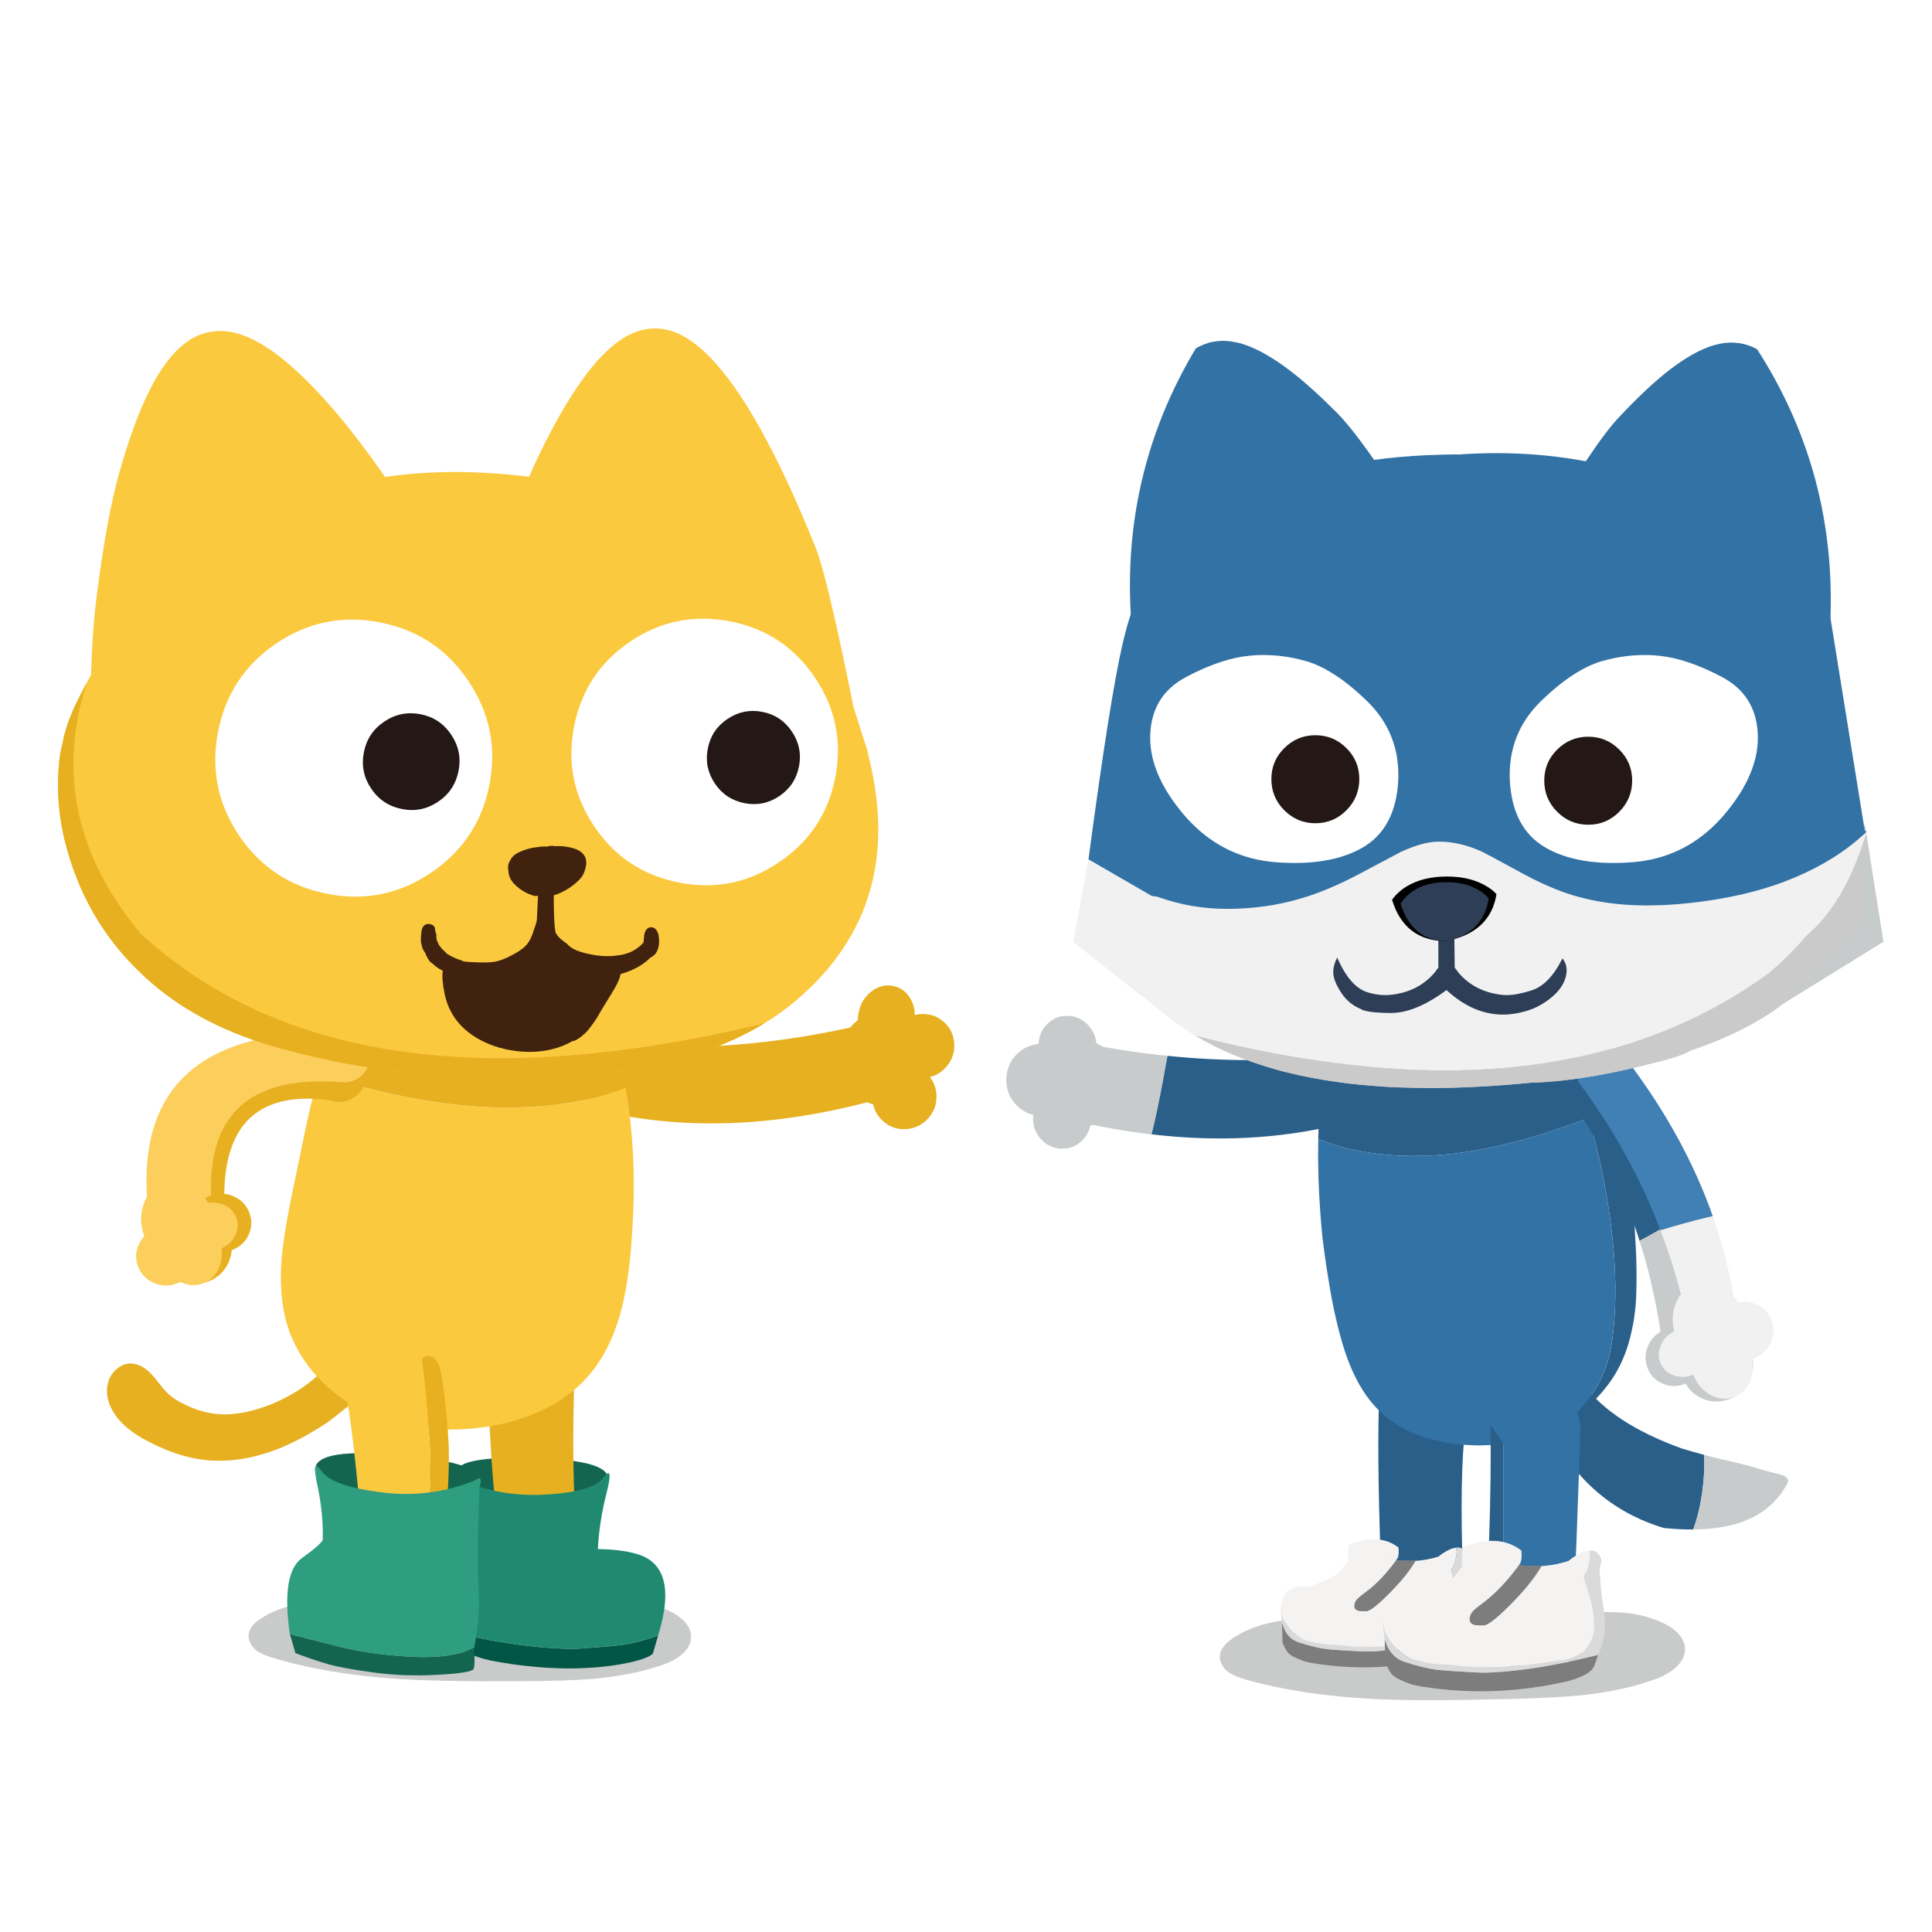 <svg fill="none" height="200" viewBox="0 0 200 200" width="200" xmlns="http://www.w3.org/2000/svg"><path d="m0 0h200v200h-200z" fill="#fff"/><path d="m127.513 169.663c-.763.535-1.169 1.099-1.229 1.696-.041.32.028.641.202.957.15.296.369.552.657.767.394.292 1.01.552 1.846.791 3.886 1.096 8.343 1.765 13.381 2.013 3.07.154 7.613.154 13.628 0 3.428-.081 6.02-.215 7.78-.402 2.864-.308 5.378-.856 7.54-1.643.889-.321 1.598-.722 2.13-1.197.677-.593 1.002-1.254.981-1.976-.02-.617-.3-1.185-.843-1.704-.443-.426-1.019-.792-1.728-1.092-1.022-.438-2.093-.726-3.213-.868-.527-.065-1.131-.106-1.813-.114-.336-.008-.945-.008-1.821 0-3.314.049-8.295.029-14.947-.057-5.934 0-10.902.199-14.91.597-1.647.17-2.977.381-3.995.637-1.444.365-2.661.897-3.646 1.595z" fill="#c9caca"/><path d="m176.417 150.755c.048 1.018-.004 2.126-.155 3.327-.198 1.615-.527 3.031-.981 4.248-.945.008-1.959-.044-3.034-.15-2.669-.803-5.017-2.081-7.041-3.842-3.375-2.962-5.476-6.861-6.3-11.686l3.339-2.524c1.379 4.184 5.321 7.454 11.827 9.811.807.248 1.59.471 2.345.67 0 .049 0 .097.004.142z" fill="#2a5f8a"/><path d="m176.413 150.613c.677.183 1.33.345 1.959.487 1.659.378 2.847.678 3.573.905s1.485.434 2.284.621c.304.073.527.166.669.284.235.191.264.442.081.755-.292.507-.531.876-.722 1.103-.016.029-.036.053-.057.073-.178.227-.397.471-.661.731-1.286 1.294-3.066 2.134-5.342 2.519-.892.15-1.861.232-2.916.248.454-1.218.779-2.634.982-4.248.15-1.201.202-2.313.154-3.328 0-.048 0-.093-.004-.142z" fill="#c8cbcc"/><path d="m120.865 109.304c-.171.917-.313 1.688-.43 2.317-.422 2.288-.832 4.228-1.225 5.814-2.608-.304-5.269-.775-7.987-1.416-1.691-3.051-1.598-5.778.28-8.176 3.144.662 6.263 1.149 9.362 1.461z" fill="#c8cbcc"/><path d="m120.435 111.616c.117-.624.259-1.399.43-2.316 6.007.616 11.916.592 17.729-.086l-.248 7.255c-6.003 1.432-12.379 1.753-19.132.958.393-1.587.803-3.526 1.225-5.815z" fill="#2a5f8a"/><path d="m138.387 109.166c.856.045 1.578.438 2.166 1.177.58.738.852 1.603.819 2.593-.032.99-.365 1.83-.994 2.519-.636.71-1.383 1.051-2.239 1.035-.876-.012-1.614-.39-2.218-1.132-.605-.739-.893-1.619-.856-2.637.036-1.023.381-1.879 1.034-2.573.653-.698 1.42-1.026 2.292-.978z" fill="#2a5f8a"/><g fill="#c8cbcc"><path d="m110.55 109.275c.685.747 1.006 1.632.973 2.642-.032.998-.417 1.854-1.151 2.564-.735.706-1.599 1.051-2.596 1.039-1.018-.02-1.886-.406-2.6-1.161-.702-.762-1.039-1.659-1.002-2.69.036-1.055.43-1.935 1.184-2.637.763-.694 1.655-1.014 2.673-.966.998.049 1.838.455 2.519 1.214z"/><path d="m115.032 109.125c.827.909 1.221 1.972 1.18 3.193-.04 1.209-.507 2.244-1.395 3.096-.884.856-1.927 1.274-3.131 1.254-1.233-.02-2.28-.487-3.144-1.396-.852-.925-1.257-2.012-1.217-3.258.041-1.246.524-2.337 1.436-3.189.925-.832 2-1.222 3.233-1.165 1.204.061 2.219.552 3.038 1.465z"/><path d="m108.473 105.94c.617-.568 1.339-.828 2.17-.771.819.049 1.513.39 2.069 1.027.551.621.815 1.351.787 2.195-.029.836-.341 1.538-.933 2.106-.601.58-1.31.856-2.134.827-.831-.04-1.533-.369-2.109-.998-.568-.637-.84-1.383-.807-2.239.028-.865.349-1.579.957-2.143z"/><path d="m107.901 113.532c.617-.568 1.339-.828 2.17-.771.82.049 1.513.39 2.069 1.027.552.62.815 1.351.787 2.195-.029.836-.341 1.538-.933 2.106-.6.58-1.31.856-2.134.827-.831-.04-1.533-.369-2.109-.998-.568-.637-.839-1.383-.807-2.24.033-.856.349-1.578.957-2.142z"/></g><path d="m142.727 145.821c.207-2.377 1.553-3.566 4.044-3.574 3.452.028 5.046 2.312 4.782 6.849-.329 3.854-.329 9.332 0 16.436l.008.106v.207c-.012 1.213-.093 2.195-.247 2.95-.155.742-.937 1.156-2.345 1.237-1.407.081-3.188.134-5.342.158-2.141.021-3.492-.32-4.048-1.03-.133-.166-.247-.349-.344-.56-.305-.649-.41-1.461-.321-2.439.114-1.302.905-2.142 2.385-2.519.564-.142 1.128-.288 1.7-.43-.288-7.235-.378-13.033-.272-17.395z" fill="#2a5f8a"/><path d="m136.464 117.902c.049-1.648.13-3.315.248-4.999.028-.353.056-.698.077-1.031.105-1.164.231-2.11.373-2.832.219-1.051.519-1.931.908-2.645.718-1.287 1.785-2.248 3.205-2.881 1.018-.45 2.397-.783 4.145-1.002 1.002-.142 1.951-.248 2.856-.317.137-.008.279-.016.425-.024 2.118-.179 3.951-.187 5.492-.016 3.188.292 5.882 1.205 8.08 2.738 1.221.836 2.276 1.859 3.168 3.068.552.649 1.018 1.363 1.403 2.15.588 1.12 1.031 2.484 1.335 4.082.109.394.19.82.239 1.274.211 1.226.373 3.076.491 5.543l.357 6.91c.093 1.42.142 2.69.146 3.802v.503c0 .592-.008 1.136-.025 1.639-.016.454-.04.876-.068 1.266-.021.195-.041.393-.061.588-.037.337-.09.678-.146 1.019-.029.235-.073.474-.134.714-.288 1.485-.734 2.828-1.343 4.021-.438.864-.981 1.679-1.63 2.446-.422.52-.893 1.015-1.412 1.481-.377.345-.77.67-1.18.978-.422.317-.856.617-1.31.893 1.054-.86 1.943-1.822 2.669-2.889 1.16-1.704 1.878-3.615 2.141-5.737.467-3.595.41-7.58-.162-11.954-.438-3.534-1.205-7.19-2.304-10.967-5.926 2.28-11.187 3.566-15.774 3.867-2.004.125-3.914.089-5.735-.11-1.148-.13-2.268-.32-3.359-.568-1.176-.288-2.21-.625-3.111-1.01z" fill="#2a5f8a"/><path d="m136.456 119.253c0-.45 0-.901.008-1.351.901.385 1.939.718 3.111 1.01 1.091.248 2.211.439 3.359.568 1.821.199 3.731.236 5.735.11 4.587-.296 9.848-1.587 15.774-3.867 1.099 3.782 1.866 7.438 2.304 10.968.576 4.373.629 8.358.162 11.953-.268 2.122-.981 4.033-2.141 5.737-.726 1.067-1.619 2.029-2.669 2.889-.467.28-.962.54-1.473.775-1.342.621-2.782 1.059-4.323 1.311-.763.134-1.554.215-2.373.247-.284.016-.568.024-.86.024-.377-.004-.767-.016-1.172-.04-1.749-.102-3.371-.414-4.86-.945-1.659-.601-3.07-1.457-4.23-2.569-1.278-1.241-2.324-2.889-3.135-4.946-.645-1.619-1.225-3.733-1.74-6.334-.078-.45-.163-.896-.248-1.335-.255-1.513-.479-2.974-.661-4.386-.045-.365-.089-.726-.134-1.087-.089-.877-.162-1.749-.223-2.617-.077-1.116-.138-2.24-.178-3.376 0-.272-.009-.544-.017-.816-.016-.641-.024-1.282-.024-1.923z" fill="#3372a5"/><path d="m169.736 128.471c.09-.077.175-.134.26-.166.138-.057.527-.268 1.164-.633.637-.369 1.022-.58 1.156-.637.588-.248 1.464-.511 2.632-.804.224-.056.443-.105.658-.158l-7.034-16.047-6.692 2.804c3.435 4.727 6.051 9.936 7.852 15.633z" fill="#2a5f8a"/><path d="m169.996 128.305c-.085.036-.17.089-.26.166.966 3.051 1.696 6.24 2.191 9.568 3.451.499 5.966-.556 7.544-3.161l-3.861-8.801c-.215.049-.434.102-.657.158-1.169.288-2.049.556-2.633.804-.134.057-.519.268-1.156.637-.637.365-1.026.572-1.164.633z" fill="#c8cbcc"/><path d="m168.698 110.208c-.345-.783-.969-1.322-1.87-1.606-.896-.28-1.801-.232-2.713.154-.913.381-1.578.99-2.004 1.826-.438.848-.495 1.667-.17 2.463.324.815.936 1.371 1.845 1.675.905.305 1.829.26 2.77-.134.941-.393 1.623-1.022 2.041-1.882.421-.86.454-1.692.101-2.492z" fill="#2a5f8a"/><path d="m176.591 126.053c.243-.057.483-.114.714-.166.649 1.854 1.192 3.729 1.622 5.623.252 1.128.467 2.26.641 3.401-1.099 1.813-2.648 2.872-4.656 3.181-.422-2.24-.953-4.435-1.598-6.586-.426-1.4-.901-2.787-1.42-4.15 1.525-.487 3.091-.922 4.697-1.303z" fill="#f1f1f1"/><path d="m163.551 112.205 5.119-2.147c3.841 5.117 6.717 10.395 8.635 15.832-.231.053-.47.106-.714.167-1.606.385-3.172.819-4.697 1.302-2.036-5.348-4.818-10.395-8.343-15.154z" fill="#4080b4"/><path d="m179.159 144.774c-.974.41-1.939.418-2.892.025-.95-.406-1.615-1.08-1.992-2.025-.373-.925-.357-1.858.049-2.796.393-.933 1.058-1.598 1.995-1.988.921-.385 1.858-.393 2.807-.024.945.373 1.623 1.014 2.028 1.927.41.933.418 1.883.033 2.848-.402.958-1.075 1.64-2.024 2.037z" fill="#c8cbcc"/><path d="m178.157 141.76c-1.173.491-2.341.499-3.497.028-1.143-.491-1.943-1.306-2.405-2.451-.446-1.119-.426-2.243.057-3.375.478-1.132 1.282-1.936 2.409-2.406 1.128-.471 2.247-.479 3.395-.029 1.144.446 1.959 1.221 2.446 2.325.495 1.128.511 2.276.045 3.441-.483 1.16-1.302 1.984-2.45 2.467z" fill="#cacaca"/><path d="m174.583 137.633c.779.304 1.327.832 1.643 1.59.312.771.304 1.55-.024 2.333-.341.783-.905 1.339-1.7 1.672s-1.578.341-2.344.024c-.775-.32-1.31-.872-1.606-1.647-.301-.767-.276-1.538.068-2.309.333-.762.885-1.306 1.663-1.631.779-.324 1.542-.332 2.3-.028z" fill="#c8cbcc"/><path d="m181.718 134.979c.779.305 1.326.832 1.643 1.591.312.771.304 1.55-.025 2.333-.34.783-.904 1.339-1.699 1.672-.795.332-1.578.341-2.344.024-.775-.32-1.311-.872-1.607-1.647-.3-.767-.276-1.538.069-2.309.333-.763.884-1.306 1.663-1.631s1.542-.333 2.3-.028z" fill="#f1f1f1"/><path d="m178.7 141.228c-.965.406-1.951.337-2.961-.199-.997-.552-1.732-1.395-2.198-2.536-.45-1.12-.507-2.211-.162-3.282.332-1.071.961-1.798 1.886-2.187.925-.39 1.874-.321 2.876.191 1.001.507 1.744 1.31 2.222 2.418.491 1.128.576 2.248.252 3.351-.333 1.1-.97 1.846-1.915 2.24z" fill="#f1f1f1"/><path d="m179.637 144.571c-.815.341-1.647.297-2.498-.138-.844-.45-1.456-1.144-1.838-2.093-.373-.925-.409-1.838-.117-2.727.288-.888.823-1.497 1.606-1.826.775-.324 1.582-.28 2.429.134.836.418 1.457 1.084 1.862 1.996.402.938.463 1.867.183 2.784-.292.913-.836 1.538-1.631 1.87z" fill="#f1f1f1"/><path d="m176.879 140.846c-.324.661-.84 1.144-1.549 1.441-.714.3-1.412.328-2.085.081-.674-.244-1.136-.686-1.379-1.323-.24-.629-.199-1.27.13-1.923.316-.637.823-1.104 1.525-1.396.693-.288 1.371-.321 2.036-.097.681.231 1.152.657 1.411 1.278.256.633.223 1.282-.089 1.939z" fill="#f1f1f1"/><path d="m168.69 110.192c.357.799.328 1.631-.089 2.495-.422.857-1.104 1.481-2.041 1.875-.669.28-1.581-.454-2.737-2.203-.678-.191-.702-1.339-.073-3.445.117-.065.239-.126.369-.179.912-.381 1.813-.43 2.705-.15.905.284 1.525.82 1.87 1.607z" fill="#4080b4"/><path d="m154.141 159.616c-.025.775-.167 2.642-.434 5.596h1.918v-15.796l-1.342-1.972c.069 3.29.024 7.344-.138 12.172z" fill="#2a5f8a"/><path d="m159.166 143.666v.008c-2.689.074-4.316 1.331-4.887 3.774l1.342 1.972v15.796h7.317c.142-2.966.232-4.833.256-5.596.215-5.587.349-9.644.397-12.172-.438-2.577-1.914-3.838-4.421-3.782z" fill="#3372a5"/><path d="m146.779 54.536c-3.748-6.021-6.555-9.969-8.417-11.844-1.829-1.83-3.459-3.291-4.895-4.382-1.728-1.306-3.286-2.187-4.665-2.645-.231-.085-.462-.15-.689-.195-.033-.012-.065-.02-.098-.02-.689-.158-1.342-.203-1.959-.138-.673.065-1.318.256-1.93.568-.114.061-.223.122-.337.187-8.737 14.591-9.078 31.364-1.022 50.321.215.045.43.077.645.105l33.99-3.96c-2.848-11.852-6.389-21.188-10.623-28.001z" fill="#3372a5"/><path d="m159.511 55.352c3.553-6.139 6.234-10.176 8.035-12.108 1.768-1.887 3.354-3.396 4.754-4.536 1.687-1.359 3.212-2.292 4.579-2.792.227-.089.454-.162.681-.215.033-.012.065-.02.098-.024.685-.183 1.334-.247 1.951-.199.677.045 1.326.211 1.951.507.113.057.227.114.34.174 9.196 14.303 10.072 31.056 2.629 50.264-.211.049-.426.093-.641.126l-34.1-2.873c2.467-11.937 5.707-21.379 9.723-28.325z" fill="#3372a5"/><path d="m187.019 96.835c2.831-2.374 4.839-6.228 6.024-11.56l1.93 12.217-10.42 6.444c-2.478 1.899-5.674 3.509-9.592 4.836-.512.313-1.4.637-2.661.978-.661.175-1.825.463-3.484.86.377-.081.255-.052-.365.094-3.594.803-6.746 1.253-9.443 1.359-.118 0-.247 0-.381.008-.069.004-.134.012-.203.016-3.647.357-7.078.54-10.298.544-.625-.004-1.254-.012-1.878-.024-.702-.017-1.404-.037-2.097-.061-1.603-.094-3.148-.223-4.632-.39-.491-.073-.99-.142-1.497-.211-.223-.032-.446-.065-.674-.101-.113-.02-.227-.041-.34-.053-.434-.077-.86-.154-1.282-.231-.811-.154-1.61-.329-2.389-.52-.166-.04-.337-.081-.511-.125-.576-.155-1.144-.317-1.708-.491-1.971-.605-3.808-1.335-5.508-2.191-.661-.337-1.302-.69-1.918-1.055.689.174 1.371.345 2.048.511 1.951.471 3.865.889 5.743 1.25.017.004.029.008.041.008.032.004.057.012.077.016 6.401 1.225 12.399 1.842 18.001 1.846 7.694 0 14.724-1.164 21.1-3.493l-.077.024c.9-.337 1.387-.519 1.46-.552.827-.324 1.643-.673 2.446-1.039 2.109-.973 4.145-2.081 6.1-3.331.819-.527 1.622-1.075 2.413-1.647 1.481-1.242 2.807-2.556 3.979-3.944z" fill="#c8cbcc"/><path d="m193.038 86.728v8.476l-8.489 8.732c-2.478 1.899-5.674 3.509-9.593 4.836-.511.313-1.399.637-2.66.978-.662.174-1.826.463-3.485.86.378-.081.256-.053-.365.094-3.593.803-6.745 1.253-9.442 1.359-.118 0-.248 0-.381.008-.069.004-.134.012-.203.016-3.647.357-7.078.54-10.299.544-.624-.004-1.253-.012-1.878-.025-.701-.016-1.403-.036-2.097-.06-1.602-.094-3.147-.224-4.632-.39-.49-.073-.989-.142-1.496-.211-.223-.032-.447-.065-.674-.101-.113-.021-.227-.041-.34-.053-.434-.077-.86-.154-1.282-.231-.811-.155-1.61-.329-2.389-.52-.166-.04-.337-.081-.511-.125-.576-.155-1.144-.317-1.708-.491-1.971-.605-3.808-1.335-5.508-2.191-.661-.337-1.302-.69-1.918-1.055.689.174 1.37.344 2.048.511 1.951.47 3.865.888 5.743 1.25.016.004.029.008.041.008.032.004.057.012.077.016 6.4 1.225 12.399 1.842 18.001 1.846 7.694 0 14.723-1.164 21.1-3.493l-.078.024c.901-.337 1.388-.519 1.461-.552.827-.325 1.642-.673 2.445-1.039 2.11-.973 4.146-2.081 6.101-3.331.819-.527 1.622-1.075 2.413-1.647 1.481-1.242 2.807-2.556 3.979-3.944 2.568-2.155 4.571-5.522 6.023-10.107z" fill="#cacaca"/><path d="m193.233 86.091c-.061.211-.126.426-.194.637-1.448 4.585-3.456 7.953-6.024 10.107-1.176 1.388-2.502 2.702-3.979 3.944-.791.568-1.594 1.116-2.413 1.647-1.955 1.246-3.987 2.358-6.1 3.331-.804.37-1.619.715-2.446 1.039-.073.033-.56.215-1.46.552l.077-.024c-6.373 2.329-13.406 3.493-21.1 3.493-5.602-.004-11.605-.621-18.001-1.846-.02-.004-.045-.012-.077-.016-.012 0-.024 0-.041-.008-1.878-.361-3.792-.779-5.743-1.25-.677-.166-1.359-.337-2.048-.511-1.148-.698-2.231-1.469-3.253-2.305l-9.333-7.36 1.573-8.561 6.571 3.802c.296.016.532.053.706.118 2.255.807 4.616 1.209 7.078 1.209 2.673 0 5.232-.361 7.674-1.087 1.772-.527 3.687-1.327 5.743-2.39 1.116-.584 2.625-1.384 4.523-2.398 1.537-.726 2.872-1.087 4.003-1.087 1.424 0 2.896.345 4.421 1.031.252.114 1.663.872 4.231 2.276 1.882 1.018 3.638 1.773 5.269 2.268 2.295.69 4.806 1.031 7.536 1.031 2.085 0 4.271-.174 6.563-.519 3.253-.487 6.149-1.262 8.692-2.329 2.916-1.221 5.366-2.755 7.349-4.601.069-.061.134-.126.195-.187z" fill="#f1f1f1"/><path d="m149.152 47.07c.641-.02 1.29-.028 1.947-.024 1.29-.093 2.559-.138 3.808-.138 6.742 0 13.093 1.274 19.06 3.818 1.14.483 2.231 1.002 3.281 1.562 3.935 2.053 7.962 5.624 12.083 10.712l3.708 22.986c.032.037.097.073.194.11-.061.061-.125.126-.194.187-1.98 1.846-4.43 3.38-7.35 4.601-2.539 1.067-5.435 1.842-8.692 2.329-2.292.345-4.482.519-6.563.519-2.726 0-5.236-.345-7.536-1.031-1.631-.491-3.387-1.246-5.269-2.268-2.568-1.404-3.975-2.159-4.231-2.276-1.525-.69-3.001-1.031-4.421-1.031-1.131 0-2.466.361-4.003 1.087-1.898 1.014-3.407 1.814-4.523 2.398-2.052 1.067-3.966 1.862-5.743 2.39-2.442.726-5.001 1.087-7.674 1.087-2.462 0-4.823-.402-7.078-1.209-.174-.061-.41-.101-.706-.118l-6.571-3.802c1.477-11.073 2.649-18.498 3.525-22.28.872-3.781 2.065-6.642 3.57-8.578 1.5-1.931 4.656-4.126 9.466-6.589 5.415-2.779 12.055-4.26 19.912-4.439z" fill="#3372a5"/><path d="m158.525 92.254.008-.008c2.9 2.576 4.271 4.857 4.113 6.837-.166 1.984-1.452 3.51-3.865 4.581-2.454 1.083-5.419.576-8.899-1.522-4.174 1.972-7.403 2.305-9.686 1.003-1.846-1.059-2.758-2.334-2.738-3.819.008-.353.13-1.026.357-2.017.223-.986 1.192-2.357 2.904-4.114.442-.45.864-.807 1.266-1.071 5.528-3.554 11.04-3.51 16.544.134z" fill="#f1f1f1"/><path d="m150.377 93.597c.097.114.146.357.146.73l.069 5.831c.133.195.263.373.389.536 1.148 1.339 2.681 2.11 4.6 2.304.778.073 1.776-.089 2.989-.483 1.213-.385 2.271-1.485 3.172-3.298.397.467.523 1.059.373 1.777-.154.726-.56 1.392-1.217 2.004-.661.609-1.407 1.088-2.235 1.437-1.067.397-2.097.596-3.087.596-2.06-.004-4.007-.852-5.836-2.54-2.166 1.603-4.105 2.394-5.813 2.374-1.711-.017-2.746-.163-3.103-.434-.823-.349-1.484-.901-1.979-1.66s-.766-1.404-.815-1.923c-.053-.52.077-1.092.397-1.716.86 1.972 1.874 3.16 3.051 3.562.835.272 1.646.369 2.437.296 1.915-.191 3.444-.957 4.596-2.304.121-.155.251-.329.389-.528l-.008-5.323c.053-.71.105-1.12.154-1.234.475-1.173.917-1.173 1.335 0z" fill="#2d3e56"/><path d="m135.114 68.417c-.824-.235-1.639-.402-2.446-.495-.11-.012-.219-.024-.325-.041-.186-.016-.373-.028-.559-.041-.114-.008-.224-.016-.333-.016-.154-.008-.304-.016-.45-.016-.568-.012-1.136.012-1.7.077-1.922.191-4.072.909-6.441 2.159-2.373 1.229-3.634 3.181-3.78 5.851-.15 2.719.998 5.518 3.439 8.407 2.252 2.654 4.994 4.252 8.234 4.796.313.053.637.093.978.126.069.008.138.016.219.024 3.829.308 6.875-.203 9.142-1.53 2.268-1.331 3.484-3.652 3.655-6.955.138-3.246-.953-5.989-3.273-8.229-2.268-2.191-4.385-3.567-6.356-4.122z" fill="#fff"/><path d="m165.928 68.417c.823-.235 1.638-.402 2.445-.495.11-.012.219-.024.325-.041.187-.016.373-.028.56-.041.113-.008.223-.016.332-.016.154-.008.305-.016.451-.016.567-.012 1.135.012 1.699.077 1.923.191 4.072.909 6.441 2.159 2.373 1.229 3.634 3.181 3.78 5.851.15 2.719-.997 5.518-3.439 8.407-2.251 2.654-4.993 4.252-8.234 4.796-.312.053-.637.093-.978.126-.069.008-.137.016-.219.024-3.829.308-6.875-.203-9.142-1.53-2.267-1.331-3.484-3.652-3.655-6.955-.137-3.246.954-5.989 3.274-8.229 2.267-2.191 4.384-3.567 6.356-4.122z" fill="#fff"/><path d="m161.194 77.598c.897-.889 1.967-1.335 3.221-1.335 1.253 0 2.324.446 3.212 1.335.888.884 1.335 1.952 1.335 3.205s-.447 2.337-1.335 3.23c-.888.897-1.959 1.343-3.212 1.343-1.254 0-2.324-.446-3.221-1.343-.888-.889-1.334-1.968-1.334-3.23s.446-2.321 1.334-3.205z" fill="#231815"/><path d="m132.948 77.444c.896-.889 1.967-1.335 3.22-1.335s2.324.446 3.213 1.335c.888.884 1.334 1.952 1.334 3.205s-.446 2.337-1.334 3.23c-.889.897-1.96 1.343-3.213 1.343s-2.324-.446-3.22-1.343c-.889-.889-1.335-1.968-1.335-3.23s.446-2.321 1.335-3.205z" fill="#231815"/><path d="m153.897 91.751c.426.247.763.519 1.018.816-.43 2.666-2.202 4.289-5.321 4.869-2.819-.073-4.649-1.505-5.488-4.293.393-.548.9-1.01 1.521-1.388 1.123-.678 2.502-1.018 4.145-1.018s3.018.341 4.129 1.018z" fill="#000"/><path d="m153.265 92.262c.365.235.644.491.847.759-.373 2.414-1.861 3.883-4.453 4.41-2.32-.069-3.878-1.363-4.673-3.875.321-.519.738-.95 1.249-1.294.937-.633 2.105-.945 3.509-.937 1.399-.008 2.575.304 3.525.937z" fill="#2d3e56"/><path d="m132.725 168.032c.121.345.186.515.19.523.317.751.832 1.238 1.55 1.469 1.184.365 2.089.588 2.713.67.621.081 1.886.166 3.797.259.239.012.499.012.77.008.949-.02 2.138-.125 3.566-.316.531-.073 1.07-.158 1.626-.256.564-.097 1.136-.207 1.716-.324h.012l.207-.033.077-.04c.823-.171 1.671-.37 2.543-.589.065-.077-.028.232-.288.934-.235.604-1.119 1.087-2.653 1.448-.247.049-.507.101-.778.158-.317.057-.633.118-.945.175-1.655.272-3.213.426-4.669.47l-.503.013c-1.533.008-2.92-.061-4.157-.211-1.242-.142-2.081-.284-2.515-.43-.759-.28-1.253-.516-1.481-.711-.239-.186-.482-.584-.734-1.192l-.048-2.029z" fill="#7e7d7e"/><path d="m132.757 165.549c-.016.073-.024.138-.032.194-.017.017-.033.065-.049.142-.053.333-.065.637-.028.913.02.187.056.361.113.524.029.109.093.247.191.405.438.788 1.054 1.417 1.841 1.887l.288.146c.191.073.394.134.609.179.413.093.726.154.941.182.474.09.949.13 1.427.122.236.024.528.053.877.081.908.098 1.488.146 1.74.138l.089-.028s.061.008.13.024l.142.008s.028-.008.036-.028l.503.04 1.683-.04c.163 0 .394-.033.694-.081.146 0 .377-.021.693-.053l.13.024c.377-.008 1.481-.158 3.306-.45.223-.004.495-.049.819-.134.325-.085.556-.174.702-.272.049-.036.227-.122.535-.255.017-.009.033-.017.053-.029.678-.698 1.014-1.481 1.01-2.349 0-.053-.016-.097-.04-.142.02-.292 0-.601-.049-.925-.053-.349-.114-.678-.191-.986-.048-.203-.121-.479-.223-.82l-.138-.422c-.036-.085-.134-.393-.292-.933-.02-.077-.02-.138-.004-.179 0-.016.024-.06.073-.129.093-.122.166-.268.219-.443.098-.276.171-.584.223-.917.029-.215.029-.373 0-.474 0-.033-.008-.061-.028-.09v-.065c0-.044 0-.081-.004-.117h.142c.154 0 .28.016.373.057.105.056.187.121.247.186.195.203.296.394.309.572.012.086-.013.244-.065.479l-.085.26v.077c.081 1.319.154 2.167.215 2.54.21 1.274.288 2.272.235 3.002-.061.731-.268 1.408-.621 2.033-.876.219-1.724.414-2.543.589l-.077.04-.207.033h-.012c-.58.117-1.152.223-1.716.324-.555.098-1.095.183-1.626.256-1.428.186-2.616.292-3.566.316-.275.008-.531 0-.77-.008-1.915-.093-3.18-.178-3.797-.26-.628-.081-1.533-.304-2.713-.669-.718-.231-1.233-.718-1.55-1.469-.008-.004-.069-.178-.19-.523v-.012c-.081-.463-.126-.885-.134-1.27 0-.467.053-.869.166-1.214v.013m17.125 3.574s-.016.016-.024.025c.032-.037.069-.073.101-.106l-.077.077m.377-.406c.008-.02.02-.04.037-.064l.036-.041c-.028.036-.053.069-.073.105z" fill="#dadadb"/><path d="m132.757 165.536c.345-1.018 1.233-1.444 2.669-1.27.215-.064.426-.142.637-.219.856-.304 1.715-.693 2.583-1.164 1.071-.588 1.741-1.432 1.996-2.528.596.381 1.229.686 1.898.921.041-.053.098-.089.167-.105.04-.061.129-.065.271-.009.033.017.069.033.106.049.624.175 1.249.288 1.87.341 1.115.11 2.226.028 3.334-.243.227-.053.442-.114.637-.183.166-.146.369-.292.608-.438.462-.28.868-.438 1.209-.479v.118s0 .04.004.065c.016.028.028.056.028.089.029.101.029.26 0 .475-.053.336-.126.641-.223.917-.057.174-.13.32-.219.442-.049.069-.073.113-.073.13-.016.044-.016.101.004.178.158.536.256.848.292.933l.138.422c.101.341.179.613.223.82.077.308.138.637.191.986.048.325.065.633.048.925.029.041.041.089.041.142 0 .868-.333 1.651-1.01 2.349-.016.013-.032.021-.053.029-.304.134-.482.223-.535.255-.142.098-.377.191-.702.272-.324.085-.596.13-.819.134-1.825.292-2.929.442-3.306.451l-.13-.025c-.316.033-.547.053-.693.053-.3.049-.532.077-.694.081l-1.683.041-.503-.041s-.02.024-.037.028l-.142-.008c-.068-.016-.113-.024-.129-.024l-.09.028c-.247.004-.827-.04-1.74-.138-.348-.032-.64-.056-.876-.081-.478.008-.957-.032-1.427-.121-.215-.029-.528-.09-.941-.183-.215-.045-.418-.105-.609-.179l-.288-.146c-.791-.47-1.403-1.099-1.841-1.886-.098-.163-.163-.297-.191-.406-.057-.162-.097-.337-.114-.523-.032-.276-.024-.581.029-.913.016-.078.032-.126.049-.142.008-.057.02-.122.032-.195v-.012m17.539 3.112c-.017.024-.029.044-.037.065.024-.037.049-.069.073-.106zm-.439.499s.017-.016.025-.025l.077-.077c-.033.033-.065.069-.102.106z" fill="#f5f3f2"/><path d="m141.721 164.554c.961-.779 1.902-1.793 2.819-3.047.17.012.365.021.58.025.304.008.783.016 1.44.016-.531.925-1.318 1.927-2.361 3.011-1.423 1.481-2.34 2.227-2.75 2.235-.377.008-.616 0-.722-.02-.345-.061-.519-.223-.527-.491-.008-.308.118-.584.377-.832.175-.166.556-.466 1.136-.901z" fill="#7e7d7e"/><path d="m138.655 162.7c.316-.324.612-.689.888-1.099-.032-.958.004-1.522.114-1.7 2.064-.832 3.768-.735 5.11.292.142 1.355-.308 1.724-1.35 1.112l-4.681 5.327c-.341-.523-.698-.957-1.071-1.298-.596-.528-1.237-.836-1.923-.921 1.124-.309 2.097-.881 2.917-1.713z" fill="#f5f3f2"/><path d="m143.351 169.708c.142.402.219.609.228.613.373.88.977 1.452 1.821 1.724 1.387.43 2.45.694 3.188.787.726.094 2.214.195 4.458.305.283.012.584.016.904.008 1.115-.025 2.511-.15 4.186-.37.62-.085 1.257-.186 1.91-.3.661-.117 1.331-.243 2.012-.377h.016l.24-.037.089-.048c.965-.203 1.959-.43 2.985-.69.077-.093-.032.272-.336 1.095-.276.71-1.315 1.279-3.116 1.705-.292.056-.596.117-.916.186-.369.069-.742.138-1.112.207-1.942.317-3.772.499-5.479.552l-.588.012c-1.801.012-3.428-.073-4.88-.247-1.46-.167-2.446-.333-2.953-.504-.888-.328-1.468-.604-1.74-.835-.28-.219-.568-.686-.864-1.4l-.057-2.382z" fill="#7e7d7e"/><path d="m143.388 166.795c-.016.085-.028.162-.041.227-.02.02-.036.077-.056.166-.065.39-.077.747-.037 1.071.02.219.065.426.134.617.032.13.105.288.223.479.515.925 1.237 1.663 2.166 2.215l.337.175c.223.085.462.154.714.211.486.109.855.182 1.107.215.556.105 1.115.15 1.679.142.276.028.621.061 1.03.097 1.067.114 1.748.17 2.041.162l.105-.032s.069.008.15.028l.166.012s.037-.012.045-.032l.588.045 1.975-.045c.191-.004.463-.036.812-.093.17 0 .442-.025.815-.065l.15.028c.442-.012 1.736-.186 3.882-.527.259-.008.584-.061.961-.159.381-.101.653-.206.823-.32.061-.041.268-.142.629-.3.02-.008.041-.021.061-.033.795-.819 1.192-1.74 1.188-2.759 0-.061-.016-.113-.048-.166.02-.341 0-.706-.057-1.088-.061-.409-.134-.795-.223-1.156-.057-.239-.142-.56-.264-.962l-.162-.495c-.041-.101-.158-.462-.341-1.095-.02-.089-.024-.162-.004-.211 0-.02.028-.073.085-.154.106-.142.195-.317.26-.52.113-.324.199-.685.259-1.079.033-.252.037-.438 0-.56 0-.036-.012-.073-.032-.105v-.078c0-.052 0-.097-.004-.133h.166c.183-.004.329.016.438.065.122.068.219.142.292.219.227.235.349.458.361.669.012.102-.012.288-.077.56l-.097.304v.09c.097 1.55.178 2.544.251 2.982.248 1.493.341 2.67.28 3.526-.069.856-.312 1.651-.73 2.386-1.026.255-2.024.487-2.985.689l-.089.049-.24.037h-.016c-.681.138-1.351.263-2.012.381-.653.118-1.285.215-1.91.3-1.675.219-3.071.345-4.186.369-.32.009-.625.005-.905-.008-2.247-.109-3.731-.211-4.457-.304-.738-.093-1.801-.357-3.188-.787-.844-.272-1.448-.844-1.821-1.725-.009-.008-.082-.211-.228-.612v-.016c-.097-.544-.15-1.039-.154-1.49-.004-.547.061-1.022.195-1.424v.017m20.106 4.195s-.02.02-.028.032c.04-.044.081-.085.117-.121l-.089.093m.442-.479c.012-.024.024-.048.045-.077l.044-.044c-.032.04-.06.081-.089.121z" fill="#dadadb"/><path d="m143.388 166.778c.406-1.197 1.448-1.696 3.135-1.493.252-.077.499-.167.751-.26 1.002-.357 2.016-.815 3.03-1.367 1.257-.694 2.04-1.68 2.344-2.97.698.446 1.44.807 2.227 1.079.048-.061.113-.101.194-.126.049-.073.155-.073.317-.008.04.02.081.041.122.057.734.207 1.464.341 2.198.402 1.31.129 2.616.032 3.918-.289.268-.064.515-.133.75-.215.195-.174.434-.344.714-.515.544-.329 1.018-.515 1.42-.56v.134c0 .024.004.049.004.077.02.033.032.065.032.106.033.121.033.304 0 .56-.06.393-.15.754-.259 1.079-.065.203-.154.377-.26.519-.056.081-.089.134-.085.154-.02.053-.016.122.004.211.187.629.3.995.341 1.096l.162.495c.122.402.207.718.264.962.089.361.162.746.223 1.156.061.381.077.742.057 1.087.032.049.048.106.048.167.004 1.022-.393 1.939-1.188 2.759-.02.012-.041.024-.061.032-.357.159-.568.26-.629.301-.17.113-.442.223-.823.32-.381.102-.702.154-.961.158-2.146.341-3.44.52-3.882.528l-.15-.029c-.373.041-.641.061-.815.065-.349.057-.621.09-.812.094l-1.975.044-.588-.044c-.008.02-.024.032-.045.032l-.166-.012c-.081-.016-.13-.028-.15-.028l-.105.032c-.292.004-.974-.049-2.041-.162-.409-.037-.75-.069-1.03-.098-.564.008-1.123-.036-1.679-.142-.252-.032-.621-.105-1.107-.215-.252-.053-.491-.126-.714-.211l-.337-.174c-.929-.552-1.651-1.291-2.166-2.216-.114-.186-.191-.349-.223-.478-.069-.191-.114-.394-.134-.617-.04-.325-.028-.682.037-1.071.016-.09.036-.146.056-.167.009-.069.025-.142.041-.227v-.016m20.593 3.656c-.016.028-.033.052-.045.077.029-.041.057-.081.089-.122zm-.515.584s.016-.02.028-.032l.089-.094c-.04.041-.077.081-.117.122z" fill="#f5f3f2"/><path d="m153.91 165.626c1.127-.913 2.23-2.106 3.313-3.579.203.012.43.024.682.028.357.012.921.017 1.691.021-.624 1.083-1.549 2.264-2.77 3.538-1.671 1.74-2.746 2.617-3.229 2.625-.442.012-.726 0-.843-.024-.406-.073-.609-.264-.617-.577-.008-.361.138-.685.446-.977.207-.195.653-.548 1.335-1.059z" fill="#7e7d7e"/><path d="m150.312 163.447c.373-.378.718-.812 1.042-1.29-.036-1.124.008-1.79.134-1.997 2.422-.978 4.421-.86 5.999.345.166 1.591-.361 2.025-1.586 1.307l-5.496 6.256c-.397-.616-.819-1.124-1.257-1.525-.698-.621-1.452-.978-2.26-1.08 1.323-.361 2.462-1.03 3.424-2.012z" fill="#f5f3f2"/><path d="m26.938 167.593c-.734.495-1.132 1.023-1.196 1.591-.045.304.016.608.174.917.138.284.341.531.608.742.369.284.953.544 1.744.783 3.675 1.112 7.905 1.83 12.691 2.159 2.92.203 7.24.288 12.963.251 3.261-.016 5.731-.093 7.406-.239 2.73-.239 5.131-.714 7.199-1.428.852-.292 1.533-.658 2.048-1.1.653-.552.978-1.172.969-1.862-.008-.589-.264-1.132-.775-1.635-.414-.414-.953-.771-1.622-1.067-.965-.435-1.979-.731-3.038-.885-.503-.073-1.075-.122-1.72-.142-.32-.016-.896-.024-1.732-.032-3.152-.017-7.893-.122-14.217-.329-5.642-.11-10.376-.012-14.196.296-1.57.13-2.839.308-3.813.536-1.379.32-2.547.803-3.496 1.448z" fill="#c9caca"/><g fill="#e7b021"><path d="m89.264 106.086c-9.057 2.122-17.928 2.783-26.608 1.984l.414 7.129c8.226 1.757 17.113 1.4 26.661-1.079 1.59-3.043 1.436-5.721-.466-8.034z"/><path d="m62.862 108.013c-.84.065-1.541.467-2.101 1.209-.552.739-.803 1.595-.746 2.569.057.969.402 1.789 1.038 2.454.641.682 1.383 1.003 2.227.966.86-.032 1.582-.422 2.158-1.164.58-.739.84-1.611.783-2.618-.057-1.002-.418-1.838-1.079-2.507-.661-.674-1.42-.974-2.28-.909z"/><path d="m88.039 106.338c-.88 1.014-1.286 2.187-1.209 3.521.077 1.335.613 2.439 1.606 3.352.99.913 2.142 1.343 3.456 1.286 1.347-.057 2.478-.592 3.399-1.607.909-1.034 1.322-2.231 1.245-3.59-.077-1.36-.633-2.54-1.655-3.449-1.03-.889-2.219-1.282-3.561-1.189-1.314.097-2.409.657-3.285 1.68z"/><path d="m92.399 102.053c-.783-.142-1.525.061-2.219.604-.677.532-1.107 1.25-1.294 2.151-.187.9-.069 1.72.345 2.454.422.759 1.026 1.218 1.805 1.384.791.154 1.537-.036 2.235-.572.702-.54 1.144-1.27 1.335-2.187.191-.929.069-1.765-.357-2.512-.438-.746-1.059-1.184-1.854-1.322z"/><path d="m92.172 108.528c.041.706.272 1.315.694 1.83-.669.162-1.245.524-1.724 1.079-.596.686-.868 1.481-.815 2.386.053.897.414 1.643 1.083 2.232.677.608 1.468.884 2.377.832.921-.061 1.687-.435 2.308-1.128.617-.698.9-1.51.844-2.431-.041-.706-.268-1.318-.685-1.83.649-.158 1.213-.503 1.683-1.034.617-.698.9-1.51.844-2.431-.053-.925-.426-1.688-1.119-2.28-.694-.597-1.497-.852-2.417-.771-.908.077-1.663.462-2.263 1.16-.596.686-.868 1.481-.815 2.386z"/><path d="m13.654 141.154c-.519-.04-1.014.122-1.485.491-.438.345-.742.771-.917 1.27-.337.978-.211 2.009.381 3.088.012.012.02.033.033.061.694 1.221 1.967 2.301 3.821 3.226 1.947 1.01 3.817 1.619 5.61 1.834 2.478.296 5.09-.102 7.84-1.193 1.529-.621 3.176-1.51 4.936-2.662.085-.057 1.428-1.108 4.019-3.149l-2.17-3.838c-1.099.808-1.132.755-.105-.154-1.407 1.173-2.312 1.927-2.722 2.264-.073.061-.138.122-.199.183-.458.385-.937.754-1.436 1.099-.215.142-.422.276-.629.398-1.448.897-2.985 1.554-4.616 1.972-1.213.304-2.312.422-3.302.353-1.14-.073-2.308-.394-3.5-.962-.722-.337-1.294-.694-1.712-1.071-.243-.215-.539-.54-.888-.978-.406-.519-.673-.848-.795-.978-.702-.795-1.428-1.213-2.17-1.254z"/></g><path d="m47.368 152.658.771 4.755 12.724.118 2.069-4.431c.089-1.331-2.588-2.057-8.031-2.171-5.48-.125-7.995.451-7.536 1.737z" fill="#146550"/><path d="m59.743 134.959c-4.993-.694-8.088 1.477-9.28 6.512.215 8.992.775 15.65 1.683 19.971h8.088c-.122-.174-.223-.377-.304-.612-.101-.337-.174-.784-.215-1.348-.296-3.753-.414-7.981-.353-12.691.032-2.711.158-6.659.381-11.836z" fill="#e7b021"/><path d="m67.584 171.176.539-1.834v-.016c-1.444.487-2.551.787-3.318.901-.758.118-2.312.26-4.664.426-.296.02-.613.032-.949.032-1.168 0-2.636-.093-4.393-.284-.653-.073-1.322-.162-2.008-.267-.694-.106-1.403-.224-2.117-.349-1.127-.211-2.296-.455-3.509-.727-.085-.093.041.284.381 1.14.304.739 1.407 1.307 3.306 1.709.304.052.629.109.965.174.389.065.779.126 1.168.191 2.044.284 3.963.434 5.756.442h.617c1.886-.032 3.594-.191 5.123-.475 1.675-.316 2.713-.669 3.115-1.059z" fill="#015645"/><path d="m68.123 169.326c.264-.864.458-1.66.584-2.386.568-3.331-.341-5.352-2.734-6.058-1.063-.328-2.426-.499-4.08-.523.093-1.919.402-3.875.917-5.867.495-1.993.369-2.488-.381-1.485-.738.982-2.815 1.554-6.23 1.724-3.403.158-6.64-.531-9.706-2.073-.442-.759-.58-.666-.41.284.515 5.08.669 8.391.458 9.928-.223 1.571-.288 2.804-.207 3.701.093.897.369 1.724.823 2.483 1.213.276 2.381.515 3.509.726.718.126 1.424.244 2.117.349.685.106 1.355.195 2.008.268 1.76.191 3.225.284 4.393.284.337 0 .653-.012.949-.032 2.349-.171 3.906-.313 4.665-.426.771-.118 1.874-.418 3.318-.901z" fill="#208a71"/><path d="m64.757 112.574c-.856.365-1.874.702-3.058 1.01-2.782.714-5.869 1.071-9.264 1.071-4.973 0-10.599-.892-16.877-2.678-.836-.235-1.639-.474-2.413-.718-.142.325-.272.674-.381 1.039-.337 1.018-.722 2.581-1.16 4.678l-1.33 6.407c-.661 3.21-1.05 5.693-1.16 7.446-.162 2.771.146 5.193.933 7.262.012.021.02.045.032.078.012.02.02.044.033.077.073.174.146.344.231.519.357.795.795 1.558 1.314 2.292.45.642.961 1.254 1.545 1.834.43.439.876.848 1.347 1.222 1.03.827 2.162 1.525 3.395 2.093 1.704.783 3.553 1.311 5.549 1.575 1.866.255 3.796.276 5.792.061 2.312-.244 4.433-.792 6.36-1.636 2.13-.929 3.878-2.174 5.245-3.745 1.476-1.692 2.584-3.842 3.318-6.451.552-1.956.937-4.411 1.16-7.356.162-2.122.243-4.106.243-5.965 0-3.404-.28-6.78-.84-10.123z" fill="#fbc93e"/><path d="m58.794 102.053c-.957-.244-2.235-.398-3.837-.459-3.208-.133-5.865-.065-7.962.199-2.884.357-5.37 1.116-7.459 2.281-1.172.653-2.227 1.428-3.164 2.324-.552.512-1.055 1.059-1.513 1.652-.661.888-1.233 1.956-1.712 3.209.775.244 1.578.483 2.413.719 6.279 1.785 11.9 2.677 16.877 2.677 3.395 0 6.482-.357 9.264-1.071 1.18-.304 2.203-.641 3.058-1.01-.276-1.599-.612-3.189-1.01-4.772-.215-.856-.43-1.55-.641-2.081-.304-.743-.677-1.359-1.115-1.85-.763-.856-1.829-1.465-3.196-1.818z" fill="#e7b021"/><path d="m49.498 153.526-1.448 5.19-13.758-1.465-1.663-5.19c.077-1.493 3.062-1.96 8.952-1.408 5.934.548 8.575 1.506 7.913 2.873z" fill="#146550"/><path d="m45.113 140.801c-.041-.044-.085-.093-.138-.138-.142-.142-.292-.235-.442-.275-.114-.041-.231-.045-.353-.017-.183.053-.341.155-.475.305-.012.02-.024.036-.045.044.016.118.032.236.045.353.077.544.146 1.1.215 1.668.032.256.057.519.077.795.195 1.936.361 4.017.503 6.241.061.949.085 1.996.077 3.148-.033 2.528-.239 5.563-.629 9.097l1.866.138c.325-3.814.531-6.89.612-9.235.053-1.448.057-2.613.016-3.501-.122-2.285-.341-4.484-.657-6.606 0-.032-.004-.057-.016-.077-.093-.54-.183-.958-.276-1.254-.089-.264-.215-.495-.381-.69z" fill="#e7b021"/><path d="m36.705 142.684h-1.314c.053.081.097.175.138.276.016.033.033.069.045.106-.033.012-.053.02-.061.032.02.073.041.142.061.215.203.836.393 1.798.564 2.889.256 1.712.523 3.956.811 6.727.235 2.354.479 5.097.734 8.229l6.267.872c.385-3.538.596-6.569.629-9.097.012-1.152-.016-2.203-.077-3.148-.142-2.224-.312-4.301-.503-6.241-.02-.275-.045-.539-.077-.795-.065-.568-.138-1.124-.215-1.667-.012-.118-.028-.236-.045-.353-.077.109-.138.239-.182.397l-6.77 1.558z" fill="#fbc93e"/><path d="m42.395 171.497c2.851.166 5.078-.138 6.676-.905.089 1.16.077 1.882-.041 2.166-.118.284-1.351.491-3.695.617-2.353.13-4.579.049-6.68-.243-2.101-.28-3.683-.568-4.746-.873-1.071-.308-2.182-.685-3.33-1.136l-.58-1.984c.195.061.381.114.548.158.767.191 2.215.56 4.348 1.112 2.134.556 4.632.917 7.5 1.083z" fill="#146550"/><path d="m32.843 153.692c-.422-1.968-.276-2.43.446-1.4.71 1.031 2.762 1.761 6.161 2.191 3.383.439 6.628.029 9.73-1.237.584-.459.73-.187.438.823-.17 4.89-.207 8.119-.11 9.686.097 1.578.093 2.941-.012 4.098-.118 1.156-.26 2.069-.426 2.739-1.598.77-3.825 1.071-6.676.904-2.868-.166-5.366-.527-7.5-1.083-2.13-.552-3.578-.925-4.348-1.112-.17-.04-.353-.093-.547-.158-.6-4.179-.187-6.792 1.241-7.839 1.432-1.035 2.154-1.684 2.174-1.944.041-1.813-.15-3.7-.572-5.668z" fill="#2e9d80"/><path d="m23.385 126.905c-4.888 2.085-7.252 1.481-7.094-1.806-.491-11.544 5.289-17.265 17.332-17.159l1.679 6.127c-9.013-1.627-12.983 2.653-11.917 12.838z" fill="#e7b021"/><path d="m33.436 108.054c.641-.584 1.363-.836 2.17-.751.803.085 1.448.479 1.935 1.185.495.698.694 1.514.6 2.443-.089.937-.446 1.708-1.071 2.316-.633.617-1.363.889-2.182.82-.815-.077-1.48-.475-1.992-1.197-.503-.726-.702-1.562-.592-2.503.105-.946.483-1.717 1.132-2.309z" fill="#e7b021"/><path d="m35.322 112.022 1.347-5.121c-15.892-.767-22.978 5.604-21.254 19.103-1.164 2.402 1.099 2.824 6.798 1.266-1.744-10.968 2.624-16.048 13.109-15.244z" fill="#fcce5b"/><path d="m36.109 111.998c.698-.122 1.257-.471 1.679-1.055.422-.58.58-1.218.47-1.911-.105-.698-.446-1.254-1.018-1.664-.572-.41-1.209-.552-1.906-.434-.698.122-1.257.471-1.679 1.055-.422.584-.576 1.225-.47 1.923.11.694.446 1.246 1.018 1.652.572.409 1.209.551 1.906.434z" fill="#fcce5b"/><path d="m21.503 132.678c1.002-.369 1.72-1.03 2.154-1.976.422-.953.446-1.911.073-2.872-.365-.942-1.018-1.619-1.963-2.033-.937-.418-1.882-.451-2.843-.094-.945.349-1.643.99-2.089 1.92-.442.929-.499 1.87-.166 2.824.345.969.99 1.679 1.939 2.126.957.43 1.923.466 2.9.105z" fill="#e7b021"/><path d="m21.588 129.359c.791.345 1.594.366 2.405.061.811-.304 1.403-.836 1.748-1.602.349-.771.365-1.546.049-2.329-.308-.771-.856-1.327-1.643-1.66-.771-.333-1.554-.353-2.353-.057-.799.296-1.367.816-1.72 1.566-.365.759-.406 1.53-.114 2.309.3.787.844 1.355 1.627 1.708z" fill="#e7b021"/><path d="m14.283 131.096c.3.787.844 1.355 1.626 1.708.791.345 1.594.365 2.405.061.819-.304 1.403-.836 1.748-1.603.349-.77.365-1.545.049-2.329-.308-.77-.856-1.326-1.643-1.659-.771-.333-1.553-.353-2.353-.057-.795.296-1.367.816-1.72 1.566-.365.759-.406 1.53-.114 2.309z" fill="#fcce5b"/><path d="m20.006 130.893c.99-.365 1.675-1.095 2.048-2.191.357-1.095.316-2.227-.126-3.392-.438-1.136-1.152-1.984-2.142-2.536-.982-.56-1.951-.665-2.9-.312-.941.349-1.606 1.059-1.992 2.126-.393 1.067-.385 2.171.024 3.319.418 1.173 1.128 2.057 2.125 2.65 1.002.584 1.987.693 2.957.332z" fill="#fcce5b"/><path d="m21.008 132.861c.84-.313 1.42-.921 1.748-1.826.312-.913.284-1.85-.089-2.812-.365-.941-.965-1.639-1.797-2.094-.827-.458-1.643-.539-2.446-.239s-1.363.884-1.7 1.777c-.329.885-.329 1.806 0 2.759.349.97.945 1.696 1.785 2.183.844.475 1.675.56 2.494.256z" fill="#fcce5b"/><path d="m20.594 129.303c.694.267 1.407.263 2.138-.004.73-.268 1.27-.731 1.598-1.38.329-.645.365-1.29.105-1.931-.256-.629-.73-1.076-1.42-1.331-.673-.252-1.371-.244-2.093.02s-1.233.71-1.57 1.335c-.345.641-.398 1.278-.162 1.915.247.645.718 1.1 1.403 1.372z" fill="#fcce5b"/><path d="m35.581 43.653c-1.772-2.159-3.484-3.989-5.135-5.482-2.004-1.81-3.849-2.994-5.524-3.546-1.172-.381-2.275-.463-3.318-.239-.811.166-1.582.515-2.32 1.047-.207.15-.41.312-.608.491-1.318 1.177-2.535 2.99-3.655 5.445-.937 2.041-1.833 4.593-2.697 7.656-.864 3.063-1.643 7.368-2.344 12.911-.702 5.543-.791 13.597-.272 24.166l2.353-1.785 35.677-22.633c-1.744-2.901-3.342-5.486-4.806-7.754-2.693-4.147-5.147-7.571-7.354-10.274z" fill="#fbc93e"/><path d="m56.519 45.646c1.217-2.402 2.446-4.479 3.687-6.232 1.509-2.122 2.993-3.623 4.458-4.496 1.022-.605 2.048-.909 3.07-.917.799-.012 1.598.154 2.401.499.223.097.45.207.673.333 1.484.832 3.014 2.284 4.575 4.358 1.306 1.724 2.592 3.786 3.857 6.18 1.639 3.007 3.366 6.776 5.188 11.308.969 2.378 2.738 10.205 5.305 23.489l-5.103-2.167-35.791-12.854c1.034-3.096 2-5.863 2.9-8.302 1.671-4.467 3.261-8.2 4.77-11.203z" fill="#fbc93e"/><path d="m71.912 54.893c-6.372-3.485-13.418-5.453-21.14-5.916-7.771-.495-15.06.592-21.874 3.262-1.107.426-2.166.884-3.176 1.379-5.086 2.426-9.179 5.571-12.282 9.438-.166.191-.329.39-.474.592-.694.897-1.33 1.834-1.906 2.812-.077.085-.138.183-.174.292-.045.057-.081.118-.105.174-.527.868-.986 1.765-1.375 2.682-.134.256.333-.487 1.399-2.224-2.004 3.546-3.172 5.802-3.504 6.768-.11.247-.207.507-.292.775-.105.308-.203.617-.288.929-.11.381-.199.767-.26 1.16-.158.58-.264 1.169-.32 1.769-.012.049-.024.102-.028.15 0 .033 0 .065.008.11-.402 3.855.223 7.859 1.882 12.018 1.659 4.147 4.251 7.734 7.775 10.761 3.517 3.027 7.97 5.27 13.365 6.735 5.386 1.453 9.95 2.248 13.689 2.39.134 0 .264.004.398.016l.215.016c18.013 1.778 30.992-.685 38.938-7.388 7.792-6.594 10.25-15.236 7.374-25.928l.239.661c-.114-.353-.223-.686-.32-.99-.028-.101-.057-.199-.085-.296-.045-.118-.085-.239-.126-.361-.414-1.262-.661-2.041-.738-2.341-.296-.921-.629-1.85-.994-2.775-.097-.203-.17-.381-.219-.54-2.904-6.638-8.108-12.014-15.608-16.128z" fill="#fbc93e"/><path d="m8.965 70.697c-.896 1.684-1.452 2.84-1.667 3.457-.11.247-.207.507-.292.775-.105.308-.203.617-.288.929-.11.381-.199.767-.26 1.16-.158.58-.264 1.169-.32 1.769-.012.049-.024.101-.028.15 0 .033 0 .065.008.11-.402 3.855.223 7.859 1.882 12.018 1.249 3.12 3.022 5.924 5.322 8.407.763.82 1.582 1.603 2.454 2.353 3.517 3.027 7.97 5.27 13.365 6.735 5.386 1.453 9.95 2.248 13.689 2.39.134 0 .264.004.398.016l.215.017c15.738 1.549 27.634-.134 35.69-5.048-28.697 6.938-50.202 3.863-64.516-9.227-6.737-8.009-8.623-16.68-5.65-26.012z" fill="#e7b021"/><path d="m65.154 98.6c-.385.162-.771.26-1.148.292-1.03.174-2.202.093-3.517-.243-.572-.154-1.002-.325-1.298-.519-.195-.122-.361-.272-.503-.442-.093-.061-.178-.122-.26-.183-.398-.276-.69-.572-.872-.889-.101-.174-.166-.795-.199-1.866-.02-.564-.033-1.254-.033-2.065.479-.142.994-.381 1.545-.718.6-.398 1.059-.803 1.375-1.221.183-.296.312-.613.381-.949.012-.102.033-.203.061-.304.012-.243-.012-.459-.061-.641-.162-.479-.584-.828-1.27-1.039-.612-.183-1.27-.256-1.971-.215-.114-.041-.199-.053-.26-.033-.182 0-.345.024-.491.077-.215-.02-.393-.02-.535 0h-.077c-.061.012-.101.016-.122.016-.081.02-.158.032-.231.032-.134.012-.264.033-.398.061-.041-.012-.073-.004-.093.016-.041-.012-.081-.004-.122.016-.385.081-.75.195-1.087.337-.633.243-1.034.601-1.209 1.071-.122.183-.178.414-.166.69 0 .053.012.105.032.166 0 .284.057.56.166.828.195.406.531.783 1.01 1.132.511.377 1.038.629 1.59.751l.304-.016-.122 2.54c-.061.296-.154.584-.276.872-.195.714-.458 1.27-.795 1.668-.337.365-.836.718-1.497 1.055-.702.377-1.314.605-1.833.69-.357.061-.896.081-1.618.061-.633-.012-1.16-.045-1.59-.105-.033-.02-.061-.041-.093-.061-.053-.033-.199-.081-.442-.154-.183-.061-.422-.166-.718-.321l-.43-.243-.243-.243c-.264-.243-.462-.471-.596-.674-.093-.162-.166-.341-.231-.536l-.045-.231c0-.061.004-.154.016-.276-.012-.073-.045-.179-.105-.321-.02-.093-.041-.235-.061-.43-.081-.203-.252-.325-.503-.365-.264-.053-.474.004-.629.166-.101.093-.174.231-.215.414-.041.142-.073.414-.093.811-.02.243-.012.45.032.613.012.041.024.081.045.122.012.256.126.531.353.828.134.377.325.714.58 1.01.033.012.061.02.093.033.345.345.734.621 1.16.827-.012.041-.016.086-.016.138-.041.358-.032.751.033 1.177.012.122.024.252.045.382.134.937.373 1.744.718 2.414.572 1.152 1.489 2.106 2.75 2.86 1.14.674 2.43 1.112 3.865 1.315 1.367.195 2.661.142 3.882-.154.795-.195 1.505-.475 2.125-.84.114-.012.223-.041.337-.094.101-.04.28-.154.535-.336.304-.256.491-.414.552-.475.134-.134.312-.353.535-.657.256-.345.454-.633.596-.856l.414-.719c.061-.101.406-.669 1.038-1.696.264-.418.483-.799.657-1.148.101-.215.182-.414.243-.596.053-.142.077-.264.077-.366l.58-.182c.998-.357 1.797-.828 2.401-1.408.041-.041.077-.077.105-.105.101-.053.182-.097.243-.138.276-.183.471-.463.58-.84.093-.325.118-.682.077-1.071-.02-.304-.093-.556-.215-.751-.183-.264-.402-.381-.657-.353-.276.033-.47.211-.58.536-.061.142-.101.418-.122.828-.012.081-.02.162-.033.243-.438.459-.929.799-1.468 1.022z" fill="#40220f"/><path d="m75.566 64.323c-3.748-.726-7.196-.024-10.343 2.102-3.139 2.13-5.074 5.064-5.796 8.801-.722 3.737-.028 7.182 2.093 10.33 2.13 3.153 5.066 5.088 8.81 5.814 3.744.726 7.175.02 10.315-2.11 3.16-2.126 5.103-5.06 5.824-8.797.722-3.737.016-7.182-2.121-10.335-2.117-3.149-5.046-5.084-8.781-5.81z" fill="#fff"/><path d="m39.337 64.427c-3.89-.755-7.475-.024-10.745 2.187-3.261 2.211-5.269 5.263-6.019 9.146-.75 3.883-.028 7.462 2.174 10.732 2.211 3.274 5.261 5.287 9.155 6.042 3.882.751 7.455.02 10.716-2.191 3.281-2.207 5.301-5.254 6.052-9.137.75-3.883.016-7.462-2.202-10.736-2.198-3.27-5.24-5.283-9.122-6.034z" fill="#fff"/><path d="m39.771 74.705c-1.144.771-1.846 1.834-2.105 3.181-.264 1.359-.008 2.613.762 3.757s1.837 1.846 3.192 2.11c1.355.264 2.6.008 3.744-.767 1.144-.771 1.845-1.838 2.109-3.201.26-1.347.004-2.593-.767-3.737-.771-1.148-1.833-1.854-3.184-2.114-1.351-.26-2.608-.004-3.752.771z" fill="#231815"/><path d="m75.299 74.43c-1.099.743-1.776 1.765-2.028 3.063-.256 1.31-.008 2.516.734 3.619.742 1.1 1.768 1.777 3.075 2.033 1.302.252 2.503.008 3.602-.738 1.099-.743 1.777-1.769 2.032-3.08.252-1.298.004-2.495-.738-3.599-.742-1.108-1.764-1.785-3.066-2.037s-2.511-.004-3.61.743z" fill="#231815"/></svg>
